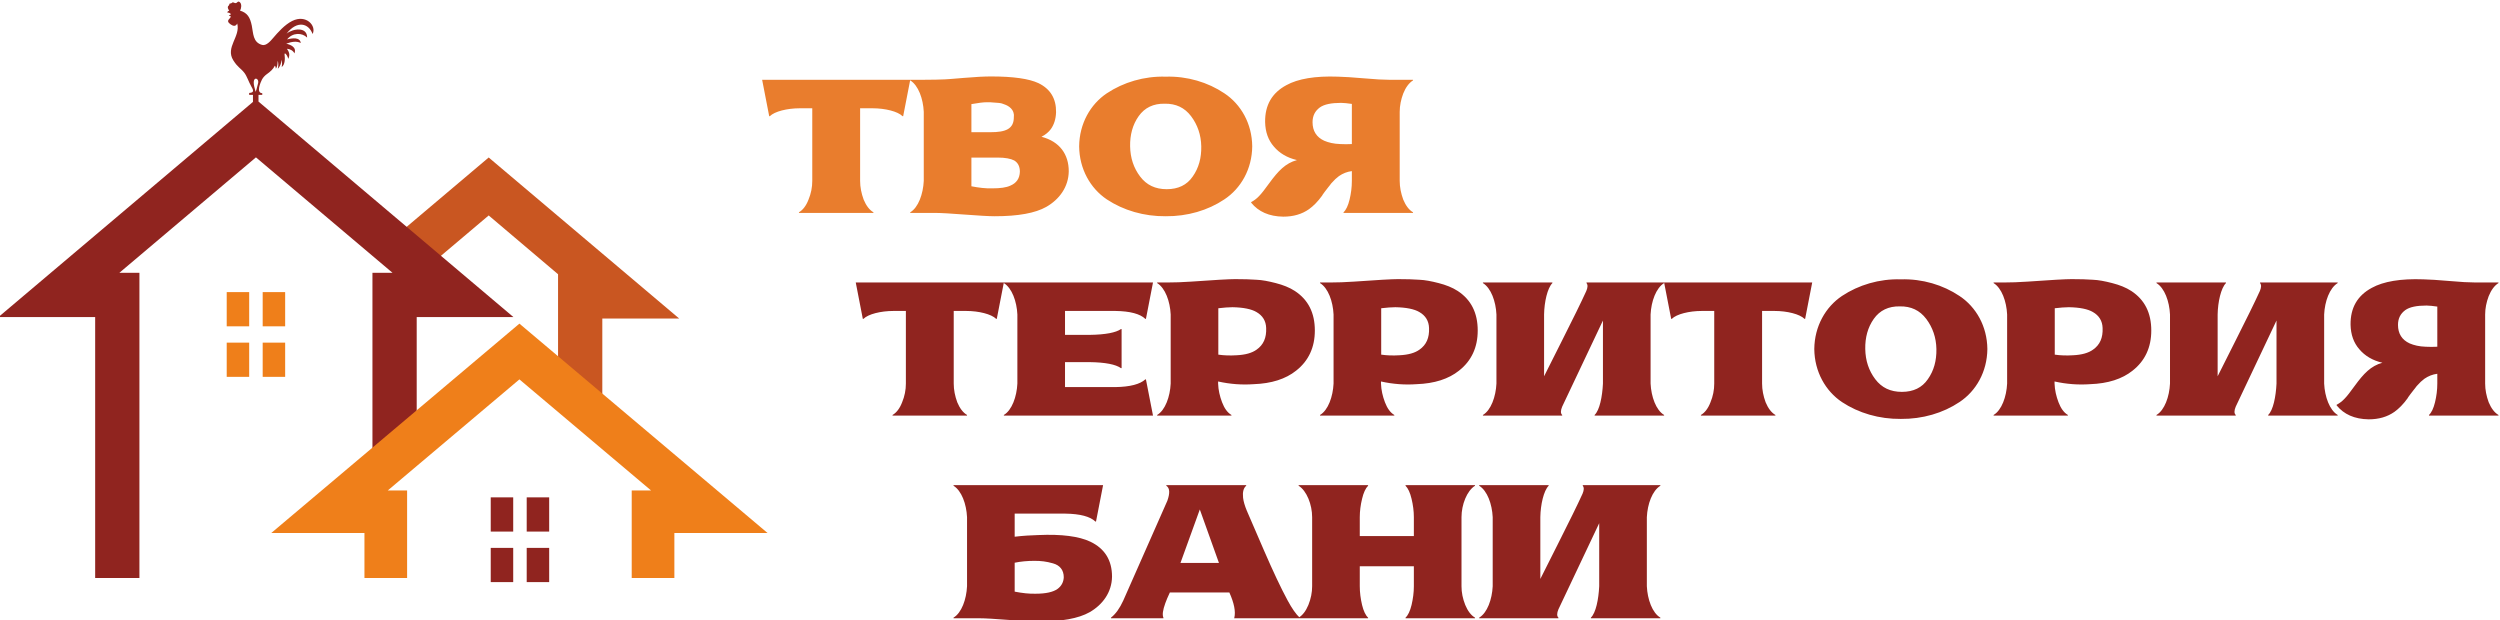 <?xml version="1.0" encoding="UTF-8"?>
<!DOCTYPE svg PUBLIC "-//W3C//DTD SVG 1.1//EN" "http://www.w3.org/Graphics/SVG/1.1/DTD/svg11.dtd">
<!-- Creator: CorelDRAW -->
<svg xmlns="http://www.w3.org/2000/svg" xml:space="preserve" width="122.954mm" height="30.492mm" version="1.1" style="shape-rendering:geometricPrecision; text-rendering:geometricPrecision; image-rendering:optimizeQuality; fill-rule:evenodd; clip-rule:evenodd"
viewBox="0 0 12295.4 3049.2"
 xmlns:xlink="http://www.w3.org/1999/xlink"
 xmlns:xodm="http://www.corel.com/coreldraw/odm/2003">
 <defs>
  <style type="text/css">
   <![CDATA[
    .fil3 {fill:#EF7F1A}
    .fil2 {fill:#C95621}
    .fil4 {fill:#90241F}
    .fil0 {fill:#E97D2D;fill-rule:nonzero}
    .fil1 {fill:#90241F;fill-rule:nonzero}
   ]]>
  </style>
 </defs>
 <g id="Слой_x0020_1">
  <g id="_1647546044240">
   <g>
    <path class="fil0" d="M3994.88 889.57c0,31.71 -6.14,62.41 -18.42,92.07 -11.25,29.67 -27.62,51.16 -47.06,62.41l0 3.07 366.26 0 0 -3.07c-19.44,-11.25 -35.81,-32.74 -48.09,-62.41 -11.25,-30.69 -17.39,-61.38 -17.39,-92.07l0 -357.05 61.38 0c61.39,0 123.79,15.35 147.32,38.88l3.07 0 34.79 -179.04 -728.42 0 34.78 179.04 3.07 0c23.53,-23.53 85.94,-38.88 147.32,-38.88l61.39 0 0 357.05zm912.57 -114.58c35.81,0 63.43,5.11 80.82,14.32 18.42,11.25 27.62,29.67 27.62,55.24 -1.02,33.77 -17.39,56.27 -47.06,68.55 -19.44,9.21 -49.1,13.3 -89,13.3 -31.72,1.02 -65.48,-3.07 -102.31,-10.23l0 -141.18 129.93 0zm-129.93 -262.93c33.76,-6.14 59.34,-9.21 75.71,-9.21 14.32,0 23.53,0 28.64,1.03 5.12,0 14.33,1.02 27.62,2.04 13.3,1.02 23.54,4.09 29.67,7.16 21.49,7.16 51.16,25.58 47.06,61.39 1.03,60.36 -40.92,75.7 -114.58,75.7l-94.12 0 0 -138.11zm-300.78 -116.63c39.9,24.55 63.43,90.03 66.5,154.48l0 339.66c-3.07,64.45 -26.6,130.95 -66.5,154.48l0 3.07 120.72 0c30.69,0 79.8,3.07 147.32,8.18 68.55,5.12 117.65,8.19 147.32,8.19 115.61,0 199.5,-15.35 253.72,-46.04 64.45,-36.83 109.47,-98.21 110.49,-174.94 0,-82.87 -43.99,-146.3 -134.02,-169.83 19.44,-10.23 34.79,-22.51 46.04,-37.85 15.35,-21.49 24.55,-49.11 25.58,-82.87 1.02,-66.5 -27.63,-114.58 -86.96,-143.23 -46.04,-21.48 -122.77,-32.74 -232.24,-32.74 -31.71,0 -76.73,2.05 -135.04,7.16 -58.32,5.12 -89.01,7.17 -93.1,7.17 -23.53,1.02 -57.29,2.04 -103.33,2.04l-66.5 0 0 3.07zm1261.43 535.06c-56.27,0 -99.24,-20.46 -130.95,-62.41 -31.72,-41.94 -48.09,-91.05 -49.11,-148.34 -1.02,-56.27 12.28,-106.4 41.95,-148.34 29.67,-41.95 72.63,-62.41 127.88,-61.39 55.24,-1.02 98.21,19.44 129.93,61.39 31.71,41.94 49.1,92.07 50.13,148.34 1.02,57.29 -12.28,106.4 -41.95,148.34 -28.64,41.95 -71.61,62.41 -127.88,62.41zm-5.12 -553.47c-106.39,-3.07 -207.68,27.62 -289.52,81.84 -80.82,54.22 -135.05,149.37 -136.07,260.88 1.02,111.51 55.25,206.66 136.07,260.88 81.84,54.22 183.13,83.89 289.52,82.87 106.4,1.02 207.69,-28.65 288.51,-82.87 81.84,-54.22 136.06,-149.37 137.09,-260.88 -1.03,-111.51 -55.25,-206.66 -137.09,-260.88 -80.82,-54.22 -182.11,-84.91 -288.51,-81.84zm915.65 331.47c-19.44,1.02 -38.88,1.02 -57.3,0 -31.71,-1.03 -57.29,-7.16 -78.77,-16.37 -37.86,-17.39 -57.29,-48.09 -57.29,-91.05 0,-31.72 12.27,-55.25 35.8,-72.64 21.49,-15.35 56.27,-22.51 104.36,-22.51 13.3,0 31.71,2.05 53.2,5.12l0 197.45zm183.12 -316.13c-26.6,0 -67.52,-2.04 -123.79,-7.16 -55.24,-5.12 -98.21,-7.16 -127.88,-8.18 -111.51,-4.1 -196.43,10.23 -253.72,41.94 -70.59,37.85 -105.37,98.21 -104.35,181.08 1.02,49.11 15.35,89.01 42.97,120.72 27.62,32.74 65.47,55.25 113.56,66.5 -56.27,15.35 -92.08,53.2 -136.07,113.56 -21.48,29.67 -37.85,51.16 -50.13,63.43 -12.28,13.3 -25.58,22.51 -38.88,29.67l0 3.07c35.81,43.99 87.99,67.52 157.56,68.55 50.13,0 92.07,-12.28 126.85,-36.84 21.49,-15.34 42.97,-36.83 64.46,-66.49 0,-1.03 4.09,-7.17 13.3,-19.44l17.39 -22.51c3.07,-3.07 7.16,-9.21 14.32,-18.41 15.35,-17.4 25.58,-26.6 37.86,-35.81 19.43,-13.3 39.89,-21.49 63.43,-24.56l0 48.09c0,31.71 -4.1,62.41 -11.26,92.07 -7.16,29.67 -17.39,51.16 -29.67,62.41l0 3.07 341.7 0 0 -3.07c-19.43,-11.25 -35.8,-32.74 -48.08,-62.41 -11.25,-30.69 -17.39,-61.38 -17.39,-92.07l0 -339.66c0,-29.67 6.14,-60.36 17.39,-90.03 12.28,-30.69 28.65,-52.17 48.08,-64.45l0 -3.07 -117.65 0z"/>
    <path class="fil1" d="M4455.26 1886.36c0,31.71 -6.14,62.41 -18.42,92.07 -11.25,29.67 -27.62,51.16 -47.06,62.41l0 3.07 366.26 0 0 -3.07c-19.44,-11.25 -35.81,-32.74 -48.09,-62.41 -11.25,-30.69 -17.39,-61.38 -17.39,-92.07l0 -357.05 61.38 0c61.39,0 123.79,15.35 147.32,38.88l3.07 0 34.79 -179.04 -728.42 0 34.78 179.04 3.07 0c23.53,-23.53 85.94,-38.88 147.32,-38.88l61.39 0 0 357.05zm481.86 -494.14c39.9,24.55 63.43,90.03 66.5,154.48l0 339.66c-3.07,64.45 -26.6,130.95 -66.5,154.48l0 3.07 733.53 0 -34.78 -178.01 -3.07 0c-25.58,23.53 -74.68,36.83 -147.32,37.85l-247.58 0 0 -122.77 120.72 0c77.75,1.03 128.91,11.26 154.48,29.67l3.07 0 0 -192.33 -3.07 0c-24.55,17.39 -75.7,27.62 -154.48,28.64l-120.72 0 0 -117.65 247.58 0c72.64,1.02 121.74,14.32 147.32,38.88l3.07 0 34.78 -179.04 -733.53 0 0 3.07zm1054.78 123.79c27.62,-3.07 50.13,-5.11 69.57,-5.11 54.22,1.02 93.1,9.2 117.65,23.53 30.69,17.39 47.06,43.99 48.08,78.77 2.05,48.09 -13.3,82.87 -47.06,106.4 -22.5,16.37 -55.24,25.58 -98.21,27.62 -31.72,2.05 -62.41,1.03 -90.03,-3.07l0 -228.14zm-300.78 -123.79c39.9,24.55 63.43,90.03 66.5,154.48l0 339.66c-3.07,64.45 -26.6,130.95 -66.5,154.48l0 3.07 365.23 0 0 -3.07c-19.44,-11.25 -34.78,-32.74 -46.03,-62.41 -11.26,-29.66 -18.42,-60.36 -19.44,-92.07l0 -10.23c59.33,13.3 117.65,17.39 174.94,13.3 87.98,-3.07 157.55,-25.58 208.7,-66.5 61.39,-48.08 92.08,-114.58 92.08,-197.45 0,-86.96 -32.74,-151.41 -98.21,-194.38 -26.6,-17.39 -58.32,-29.67 -94.13,-38.88 -35.8,-9.21 -67.52,-15.35 -95.14,-16.37 -27.62,-2.04 -62.41,-3.07 -104.35,-3.07 -29.67,0 -102.31,4.09 -216.89,12.28 -45.02,3.07 -80.82,4.09 -108.44,4.09l-58.32 0 0 3.07zm1101.84 123.79c27.62,-3.07 50.13,-5.11 69.57,-5.11 54.22,1.02 93.1,9.2 117.65,23.53 30.69,17.39 47.06,43.99 48.08,78.77 2.05,48.09 -13.3,82.87 -47.06,106.4 -22.5,16.37 -55.24,25.58 -98.21,27.62 -31.72,2.05 -62.41,1.03 -90.03,-3.07l0 -228.14zm-300.78 -123.79c39.9,24.55 63.43,90.03 66.5,154.48l0 339.66c-3.07,64.45 -26.6,130.95 -66.5,154.48l0 3.07 365.23 0 0 -3.07c-19.44,-11.25 -34.78,-32.74 -46.03,-62.41 -11.26,-29.66 -18.42,-60.36 -19.44,-92.07l0 -10.23c59.33,13.3 117.65,17.39 174.94,13.3 87.98,-3.07 157.55,-25.58 208.7,-66.5 61.39,-48.08 92.08,-114.58 92.08,-197.45 0,-86.96 -32.74,-151.41 -98.21,-194.38 -26.6,-17.39 -58.32,-29.67 -94.13,-38.88 -35.8,-9.21 -67.52,-15.35 -95.14,-16.37 -27.62,-2.04 -62.41,-3.07 -104.35,-3.07 -29.67,0 -102.31,4.09 -216.89,12.28 -45.02,3.07 -80.82,4.09 -108.44,4.09l-58.32 0 0 3.07zm801.06 0c39.9,24.55 63.43,90.03 66.5,154.48l0 339.66c-3.07,64.45 -26.6,130.95 -66.5,154.48l0 3.07 389.79 0 0 -3.07c-8.19,-7.16 -8.19,-21.48 0,-40.92l200.52 -423.55 0 309.99c-3.07,64.45 -16.37,130.95 -40.93,154.48l0 3.07 341.71 0 0 -3.07c-39.9,-23.53 -63.43,-90.03 -66.5,-154.48l0 -339.66c3.07,-64.45 26.6,-129.93 66.5,-154.48l0 -3.07 -381.61 0 0 3.07c7.17,9.21 6.14,21.49 -1.02,38.88 -25.58,56.27 -65.47,137.09 -118.67,242.46l-89.01 176.99 0 -303.85c1.02,-61.38 16.37,-129.93 40.92,-154.48l0 -3.07 -341.7 0 0 3.07zm1137.65 494.14c0,31.71 -6.14,62.41 -18.42,92.07 -11.25,29.67 -27.62,51.16 -47.06,62.41l0 3.07 366.26 0 0 -3.07c-19.44,-11.25 -35.81,-32.74 -48.09,-62.41 -11.25,-30.69 -17.39,-61.38 -17.39,-92.07l0 -357.05 61.38 0c61.39,0 123.79,15.35 147.32,38.88l3.07 0 34.79 -179.04 -728.42 0 34.78 179.04 3.07 0c23.53,-23.53 85.94,-38.88 147.32,-38.88l61.39 0 0 357.05zm922.8 40.92c-56.27,0 -99.24,-20.46 -130.95,-62.41 -31.72,-41.94 -48.09,-91.05 -49.11,-148.34 -1.02,-56.27 12.28,-106.4 41.95,-148.34 29.67,-41.95 72.63,-62.41 127.88,-61.39 55.24,-1.02 98.21,19.44 129.93,61.39 31.71,41.94 49.1,92.07 50.13,148.34 1.02,57.29 -12.28,106.4 -41.95,148.34 -28.64,41.95 -71.61,62.41 -127.88,62.41zm-5.12 -553.47c-106.39,-3.07 -207.68,27.62 -289.52,81.84 -80.82,54.22 -135.05,149.37 -136.07,260.88 1.02,111.51 55.25,206.66 136.07,260.88 81.84,54.22 183.13,83.89 289.52,82.87 106.4,1.02 207.69,-28.65 288.51,-82.87 81.84,-54.22 136.06,-149.37 137.09,-260.88 -1.03,-111.51 -55.25,-206.66 -137.09,-260.88 -80.82,-54.22 -182.11,-84.91 -288.51,-81.84zm757.07 142.2c27.62,-3.07 50.13,-5.11 69.57,-5.11 54.22,1.02 93.1,9.2 117.65,23.53 30.69,17.39 47.06,43.99 48.08,78.77 2.05,48.09 -13.3,82.87 -47.06,106.4 -22.5,16.37 -55.24,25.58 -98.21,27.62 -31.72,2.05 -62.41,1.03 -90.03,-3.07l0 -228.14zm-300.78 -123.79c39.9,24.55 63.43,90.03 66.5,154.48l0 339.66c-3.07,64.45 -26.6,130.95 -66.5,154.48l0 3.07 365.23 0 0 -3.07c-19.44,-11.25 -34.78,-32.74 -46.03,-62.41 -11.26,-29.66 -18.42,-60.36 -19.44,-92.07l0 -10.23c59.33,13.3 117.65,17.39 174.94,13.3 87.98,-3.07 157.55,-25.58 208.7,-66.5 61.39,-48.08 92.08,-114.58 92.08,-197.45 0,-86.96 -32.74,-151.41 -98.21,-194.38 -26.6,-17.39 -58.32,-29.67 -94.13,-38.88 -35.8,-9.21 -67.52,-15.35 -95.14,-16.37 -27.62,-2.04 -62.41,-3.07 -104.35,-3.07 -29.67,0 -102.31,4.09 -216.89,12.28 -45.02,3.07 -80.82,4.09 -108.44,4.09l-58.32 0 0 3.07zm801.06 0c39.9,24.55 63.43,90.03 66.5,154.48l0 339.66c-3.07,64.45 -26.6,130.95 -66.5,154.48l0 3.07 389.79 0 0 -3.07c-8.19,-7.16 -8.19,-21.48 0,-40.92l200.52 -423.55 0 309.99c-3.07,64.45 -16.37,130.95 -40.93,154.48l0 3.07 341.71 0 0 -3.07c-39.9,-23.53 -63.43,-90.03 -66.5,-154.48l0 -339.66c3.07,-64.45 26.6,-129.93 66.5,-154.48l0 -3.07 -381.61 0 0 3.07c7.17,9.21 6.14,21.49 -1.02,38.88 -25.58,56.27 -65.47,137.09 -118.67,242.46l-89.01 176.99 0 -303.85c1.02,-61.38 16.37,-129.93 40.92,-154.48l0 -3.07 -341.7 0 0 3.07zm1381.14 313.06c-19.44,1.02 -38.88,1.02 -57.3,0 -31.71,-1.03 -57.29,-7.16 -78.77,-16.37 -37.86,-17.39 -57.29,-48.09 -57.29,-91.05 0,-31.72 12.27,-55.25 35.8,-72.64 21.49,-15.35 56.27,-22.51 104.36,-22.51 13.3,0 31.71,2.05 53.2,5.12l0 197.45zm183.12 -316.13c-26.6,0 -67.52,-2.04 -123.79,-7.16 -55.24,-5.12 -98.21,-7.16 -127.88,-8.18 -111.51,-4.1 -196.43,10.23 -253.72,41.94 -70.59,37.85 -105.37,98.21 -104.35,181.08 1.02,49.11 15.35,89.01 42.97,120.72 27.62,32.74 65.47,55.25 113.56,66.5 -56.27,15.35 -92.08,53.2 -136.07,113.56 -21.48,29.67 -37.85,51.16 -50.13,63.43 -12.28,13.3 -25.58,22.51 -38.88,29.67l0 3.07c35.81,43.99 87.99,67.52 157.56,68.55 50.13,0 92.07,-12.28 126.85,-36.84 21.49,-15.34 42.97,-36.83 64.46,-66.49 0,-1.03 4.09,-7.17 13.3,-19.44l17.39 -22.51c3.07,-3.07 7.16,-9.21 14.32,-18.41 15.35,-17.4 25.58,-26.6 37.86,-35.81 19.43,-13.3 39.89,-21.49 63.43,-24.56l0 48.09c0,31.71 -4.1,62.41 -11.26,92.07 -7.16,29.67 -17.39,51.16 -29.67,62.41l0 3.07 341.7 0 0 -3.07c-19.43,-11.25 -35.8,-32.74 -48.08,-62.41 -11.25,-30.69 -17.39,-61.38 -17.39,-92.07l0 -339.66c0,-29.67 6.14,-60.36 17.39,-90.03 12.28,-30.69 28.65,-52.17 48.08,-64.45l0 -3.07 -117.65 0zm-7179.86 1378.39c29.67,-6.14 62.41,-9.2 97.19,-9.2 33.76,0 58.32,3.06 91.05,12.27 33.76,9.21 53.2,32.74 53.2,68.55 -1.02,23.53 -11.25,42.97 -30.69,57.29 -21.48,15.34 -57.29,23.53 -107.42,23.53 -31.72,1.02 -66.5,-3.07 -103.33,-10.23l0 -142.21zm-300.78 -378.53c39.9,24.55 63.43,90.03 66.5,154.48l0 339.66c-3.07,64.45 -26.6,130.95 -66.5,154.48l0 3.07 125.84 0c30.69,0 78.77,3.07 145.27,8.18 66.5,5.12 114.58,8.19 144.25,8.19 115.61,0 199.5,-15.35 253.72,-46.04 64.45,-36.83 109.47,-98.21 110.49,-174.94 0,-80.82 -35.8,-138.12 -106.4,-171.88 -56.26,-26.6 -141.18,-37.85 -255.76,-32.73 -34.78,1.02 -73.66,3.07 -116.63,8.18l0 -113.56 249.63 0c72.63,1.02 121.74,14.32 147.32,38.88l3.07 0 34.78 -179.04 -735.58 0 0 3.07zm1046.59 -3.07l0 3.07c17.39,11.25 18.41,35.81 5.11,73.66l-216.89 491.07c-17.39,37.85 -36.83,65.48 -60.36,83.89l0 3.07 257.82 0 0 -3.07c-6.14,-13.3 -3.07,-36.83 9.2,-70.59 5.12,-14.32 12.28,-31.72 22.51,-53.2l292.6 0c23.53,52.18 31.71,94.12 24.55,123.79l-1.02 3.07 322.26 0 0 -3.07c-18.42,-17.39 -37.85,-45.01 -59.34,-84.91 -33.76,-62.41 -71.61,-143.23 -115.6,-244.51l-84.92 -196.43c-10.23,-24.56 -16.37,-46.04 -18.41,-63.43 -3.07,-28.65 2.04,-48.09 15.34,-59.34l0 -3.07 -392.85 0zm258.83 382.63l-189.26 0 95.14 -262.93 94.12 262.93zm391.83 -379.56c39.9,24.55 66.5,93.1 66.5,154.48l0 339.66c0,30.69 -6.14,61.38 -18.42,92.07 -12.27,29.67 -28.64,51.16 -48.08,62.41l0 3.07 341.7 0 0 -3.07c-12.27,-11.25 -22.5,-32.74 -29.67,-62.41 -7.16,-30.69 -11.25,-61.38 -11.25,-92.07l0 -98.21 266 0 0 98.21c0,30.69 -4.1,61.38 -11.26,92.07 -7.16,29.67 -17.39,51.16 -29.67,62.41l0 3.07 341.71 0 0 -3.07c-19.44,-11.25 -35.81,-32.74 -48.09,-62.41 -12.28,-30.69 -18.41,-61.38 -18.41,-92.07l0 -339.66c0,-61.38 26.6,-129.93 66.5,-154.48l0 -3.07 -341.71 0 0 3.07c12.28,12.28 22.51,33.76 29.67,64.45 7.16,29.67 11.26,60.36 11.26,90.03l0 93.1 -266 0 0 -93.1c0,-29.67 4.09,-60.36 11.25,-90.03 7.17,-30.69 17.4,-52.17 29.67,-64.45l0 -3.07 -341.7 0 0 3.07zm888.02 0c39.9,24.55 63.43,90.03 66.5,154.48l0 339.66c-3.07,64.45 -26.6,130.95 -66.5,154.48l0 3.07 389.79 0 0 -3.07c-8.19,-7.16 -8.19,-21.48 0,-40.92l200.52 -423.55 0 309.99c-3.07,64.45 -16.37,130.95 -40.93,154.48l0 3.07 341.71 0 0 -3.07c-39.9,-23.53 -63.43,-90.03 -66.5,-154.48l0 -339.66c3.07,-64.45 26.6,-129.93 66.5,-154.48l0 -3.07 -381.61 0 0 3.07c7.17,9.21 6.14,21.49 -1.02,38.88 -25.58,56.27 -65.47,137.09 -118.67,242.46l-89.01 176.99 0 -303.85c1.02,-61.38 16.37,-129.93 40.92,-154.48l0 -3.07 -341.7 0 0 3.07z"/>
   </g>
   <polygon class="fil2" points="2962.26,2083.44 2962.26,1566.43 3340.2,1566.43 2403.46,774.56 1911.95,1190.05 2061.38,1348.75 2403.46,1059.59 2744.59,1348.75 2744.59,1900.2 "/>
   <path class="fil3" d="M1115 1436.62l110.53 0 0 168.28 -110.53 0 0 -168.28zm176.91 248.51l110.53 0 0 168.3 -110.53 0 0 -168.3zm-176.91 0l110.53 0 0 168.3 -110.53 0 0 -168.3zm176.91 -248.51l110.53 0 0 168.28 -110.53 0 0 -168.28z"/>
   <path class="fil4" d="M2413.49 2446.09l110.54 0 0 168.3 -110.54 0 0 -168.3zm176.91 248.5l110.53 0 0 168.3 -110.53 0 0 -168.3zm-176.91 0l110.54 0 0 168.3 -110.54 0 0 -168.3zm176.91 -248.5l110.53 0 0 168.3 -110.53 0 0 -168.3z"/>
   <path class="fil4" d="M2049.42 1559.29l0 606.04 -217.67 176.69 0 -1000.4 98.57 0 -671.6 -567.71 -671.6 567.71 98.57 0 0 1501.07 -217.67 0 0 -1283.4 -475.58 0 1251.68 -1058.06 0 -34.77 -18.72 0 0 -9.36c27.05,-1.32 20.64,-14.6 9.77,-33.36 -12.31,-21.25 -20.06,-48.29 -33.72,-65.94 -17.63,-22.77 -32.31,-26.16 -54.26,-61.4 -39.99,-64.13 36.65,-116.34 19.49,-180.77 -8.13,16.68 -21.17,12.05 -32.21,4.3 -12.76,-8.99 -16.86,-16.41 -7.72,-26.06 3.72,-3.92 7.48,-7.92 8.53,-13.14 -3.78,-1.25 -7.1,-3.19 -9.97,-5.72 3.86,-1.09 8.21,-2.79 10.92,-5.17 -4.51,-5.64 -11.54,-7.71 -18.7,-8.64 1.48,-5.17 5.36,-7.37 9.8,-8.89 -1.77,-2.71 -5.84,-8.29 -6.71,-13.79 -0.91,-5.82 1.32,-9.16 4.67,-11.32 1.76,-2.89 3.01,-6.47 3.94,-9.52 6.76,-0.43 11,-2.45 15.59,-6.49 4.79,0.51 11.69,6.23 17.33,3.5 5.27,-2.51 8.51,-11.71 17.83,-3.42 10.09,8.98 6.81,31.05 0.66,41 35.65,10.77 49.33,32.57 57.74,73.91 7.58,37.12 4.81,82.18 50.68,94.73 20.62,5.62 41.63,-19.26 54.51,-34.36 22.84,-26.77 56.24,-64.82 93.25,-83.32 69.33,-34.71 121.1,24.47 100.58,64.09 -18.98,-52.62 -75.53,-69.06 -128.17,-1.82 32.67,-26.08 101.93,-34.57 101.24,19.31 -25.02,-24.81 -70.67,-25.58 -98.55,9.11 25.47,-6.81 63.36,-12.07 67.42,17.57 -19.71,-9.9 -43.36,-7.28 -71.69,3.44 19.94,4.24 52.81,16.74 40.44,47.61 -6.23,-13.93 -22.34,-21.88 -36.68,-22.58 9.71,14.15 16.6,28.74 6.39,49.53 -2.83,-10.9 -8.11,-22 -16.31,-27.4 -2.07,1.98 -2.25,4.49 -1.8,7.44 2.73,18.26 2.36,48.87 -14.28,60.19 2.39,-12.56 2.35,-24.65 -0.14,-35.77 -1.8,17.41 -8.2,34.53 -18.88,44.44 2.69,-12.9 4.31,-28.45 -1.19,-39.56 0.69,12.29 -0.51,29.15 -8.57,38.67 -0.06,-5.84 -1.9,-11.34 -4.88,-14.41 -7.54,16.21 -22.43,29.75 -38.99,41.28 -7.68,5.33 -18.82,15.85 -24.36,26.99 -6.13,12.33 -30.69,65.74 1.51,67.07l0 8.03 -18.51 0 0 33.15 1253.6 1059.68 -475.58 0zm-780.11 -1149.78c-14.19,55.05 -10.87,44.05 -15.89,27.45 -20.44,-67.44 23.35,-56.38 15.89,-27.45z"/>
   <polygon class="fil3" points="3316.67,2621.49 3316.67,2842.69 3106.87,2842.69 3106.87,2412.09 3201.88,2412.09 2554.54,1865.87 1907.2,2412.09 2002.21,2412.09 2002.21,2842.69 1792.41,2842.69 1792.41,2621.49 1334.01,2621.49 2554.54,1591.65 3775.07,2621.49 "/>
  </g>
 </g>
</svg>
